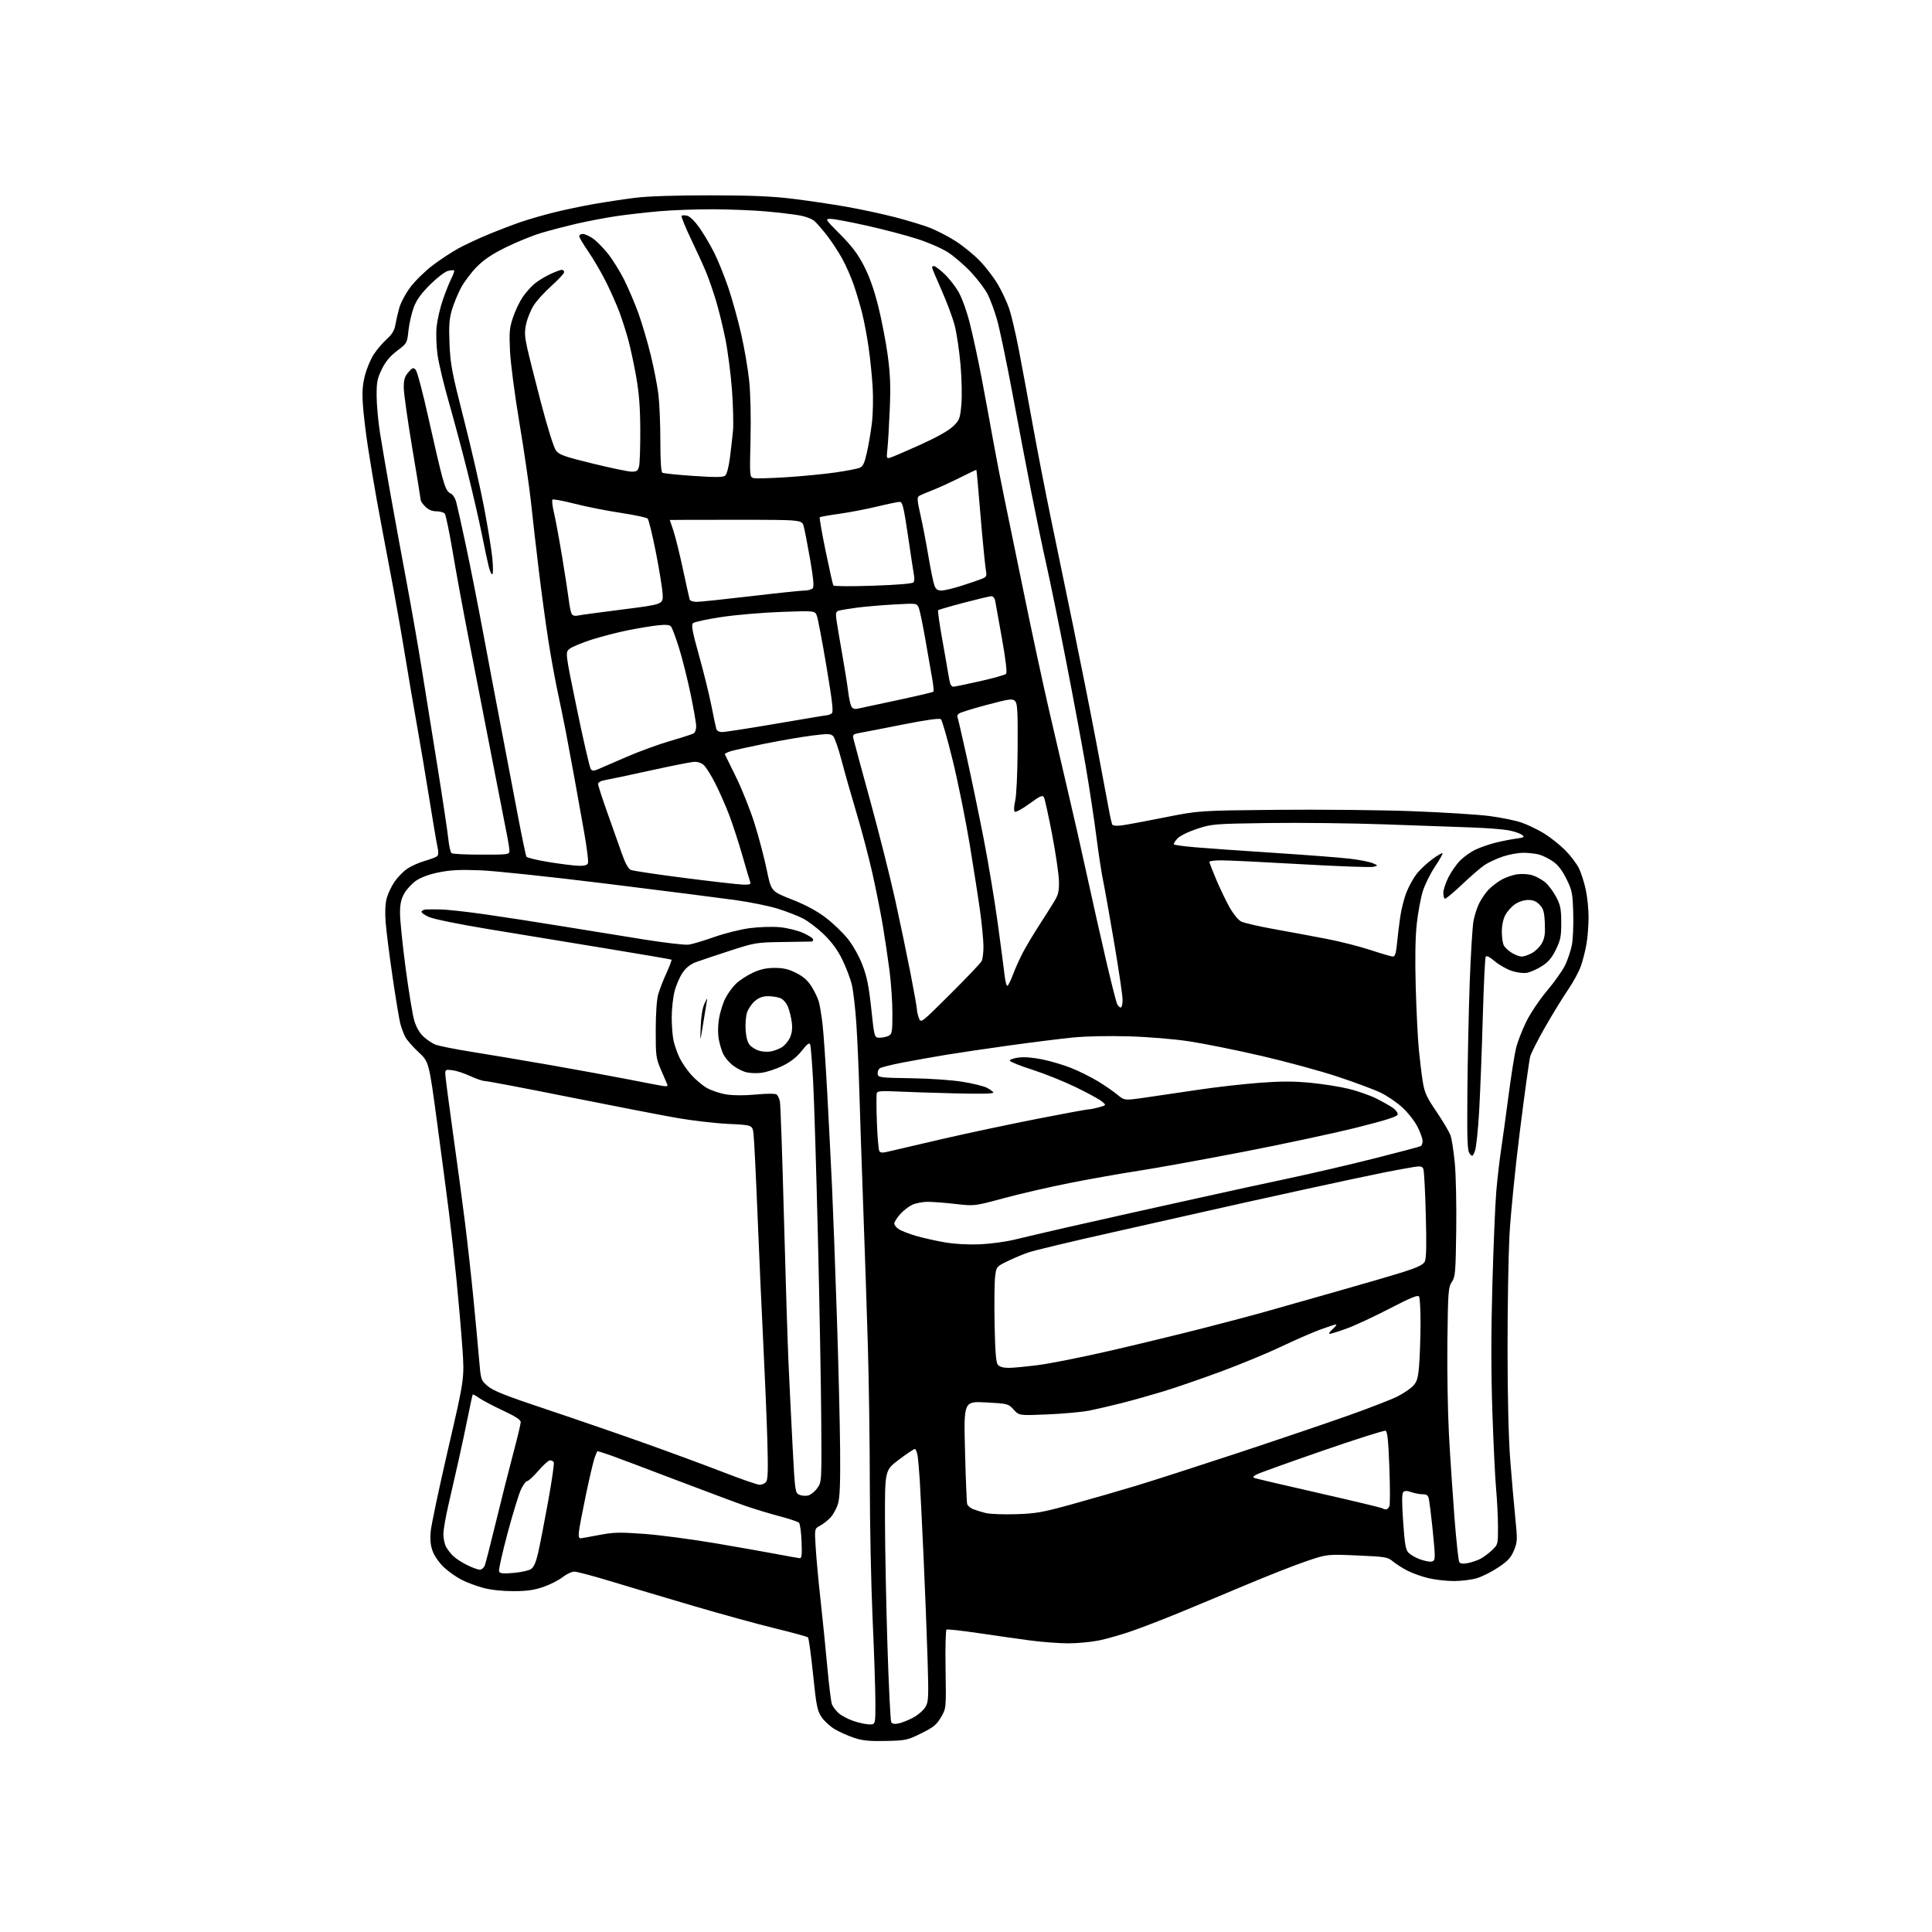 <?xml version="1.0" encoding="UTF-8" standalone="no"?>
<svg 
  version="1.1" 
  xmlns="http://www.w3.org/2000/svg" 
  xmlns:xlink="http://www.w3.org/1999/xlink" 
  xmlns:svg="http://www.w3.org/2000/svg"
  xmlns:rdf="http://www.w3.org/1999/02/22-rdf-syntax-ns#"
  xmlns:cc="http://creativecommons.org/ns#"
  xmlns:dc="http://purl.org/dc/elements/1.1/"
  viewBox="0 0 1024 1024"
  width="1024"
  height="1024"
>
<style>svg {background-color: white; }</style>"
<path stroke="none" fill="black" fill-rule="evenodd" d="M469.55,922.75C460.93,922.94 457.25,922.58 452.80,921.12C449.66,920.09 445.04,918.04 442.53,916.57C440.01,915.09 436.81,912.16 435.41,910.05C433.16,906.65 432.65,904.05 430.94,887.41C429.87,877.06 428.67,868.27 428.25,867.86C427.84,867.45 420.07,865.32 411.00,863.12C401.93,860.92 382.35,855.54 367.50,851.17C352.65,846.80 332.94,840.92 323.71,838.11C314.48,835.30 305.79,833.00 304.40,833.00C303.02,833.00 300.22,834.32 298.19,835.93C296.16,837.54 291.57,839.87 288.00,841.10C283.04,842.81 279.25,843.34 272.00,843.34C266.11,843.34 260.06,842.68 256.07,841.59C252.54,840.64 247.43,838.73 244.73,837.36C242.03,835.99 237.86,833.07 235.46,830.86C233.02,828.61 230.36,824.90 229.42,822.42C228.19,819.21 227.88,816.28 228.27,811.75C228.57,808.31 232.73,788.62 237.51,768.00C246.21,730.50 246.21,730.50 245.04,714.00C244.39,704.92 242.99,688.73 241.92,678.00C240.85,667.27 239.06,651.30 237.94,642.50C236.83,633.70 233.99,612.16 231.63,594.64C227.35,562.78 227.35,562.78 221.82,557.64C218.77,554.81 215.59,551.15 214.74,549.50C213.90,547.85 212.74,544.70 212.16,542.50C211.58,540.30 209.73,529.15 208.06,517.73C206.38,506.30 204.73,493.25 204.39,488.73C203.99,483.47 204.20,478.89 204.98,476.04C205.64,473.59 207.52,469.66 209.14,467.30C210.76,464.94 213.76,461.87 215.79,460.48C217.83,459.08 221.97,457.22 225.00,456.35C228.03,455.47 231.01,454.35 231.64,453.85C232.42,453.22 232.50,451.72 231.89,449.00C231.40,446.83 229.44,435.26 227.53,423.28C225.61,411.30 222.68,393.85 221.01,384.50C219.33,375.15 216.38,357.82 214.45,346.00C212.52,334.18 208.96,314.15 206.53,301.50C204.11,288.85 200.99,272.20 199.61,264.50C198.23,256.80 196.16,244.43 195.02,237.00C193.88,229.57 192.67,219.45 192.34,214.50C191.89,207.76 192.16,203.87 193.41,199.03C194.32,195.48 196.40,190.49 198.03,187.95C199.66,185.41 202.76,181.74 204.93,179.80C207.74,177.27 209.04,175.17 209.51,172.39C209.87,170.25 210.80,166.18 211.58,163.35C212.37,160.47 214.98,155.56 217.51,152.20C219.99,148.90 225.28,143.71 229.26,140.69C233.24,137.66 239.43,133.59 243.00,131.64C246.57,129.69 253.78,126.34 259.00,124.18C264.23,122.02 271.90,119.09 276.05,117.66C280.21,116.24 288.08,113.96 293.55,112.60C299.02,111.23 308.68,109.21 315.00,108.10C321.32,106.99 331.23,105.51 337.00,104.79C343.46,104.00 358.66,103.51 376.50,103.53C398.02,103.55 409.24,104.02 420.00,105.34C427.98,106.31 440.69,108.20 448.26,109.52C455.83,110.84 467.53,113.35 474.26,115.09C480.99,116.83 489.43,119.39 493.00,120.79C496.57,122.19 502.64,125.34 506.48,127.79C510.32,130.25 516.02,134.88 519.15,138.08C522.29,141.28 526.65,146.96 528.86,150.70C531.06,154.44 533.80,160.32 534.95,163.78C536.10,167.23 538.36,176.90 539.98,185.28C541.59,193.65 544.95,211.75 547.43,225.50C549.92,239.25 554.15,261.07 556.84,274.00C559.53,286.93 564.92,313.02 568.83,332.00C572.74,350.98 578.24,378.65 581.05,393.50C583.86,408.35 586.80,424.02 587.57,428.33C588.35,432.64 589.25,436.60 589.58,437.13C589.92,437.68 592.16,437.82 594.84,437.44C597.40,437.08 607.60,435.18 617.50,433.21C635.50,429.62 635.50,429.62 677.00,429.22C699.83,429.00 731.97,429.33 748.43,429.94C764.90,430.56 783.38,431.72 789.50,432.52C795.62,433.32 803.22,434.87 806.38,435.96C809.55,437.05 814.87,439.60 818.20,441.62C821.53,443.65 826.61,447.65 829.48,450.52C832.35,453.39 835.67,457.76 836.87,460.23C838.07,462.71 839.70,467.83 840.51,471.62C841.31,475.40 841.97,481.88 841.98,486.00C841.98,490.12 841.52,496.38 840.94,499.91C840.37,503.44 839.02,508.83 837.95,511.89C836.87,514.95 833.86,520.56 831.25,524.35C828.64,528.14 823.23,536.92 819.24,543.87C815.24,550.82 811.55,558.08 811.03,560.00C810.51,561.92 808.05,579.70 805.57,599.50C803.08,619.30 800.59,644.27 800.03,655.00C799.48,665.73 799.02,692.73 799.03,715.00C799.04,740.15 799.57,762.32 800.43,773.50C801.20,783.40 802.40,797.23 803.11,804.22C804.32,816.23 804.28,817.22 802.43,821.72C800.85,825.57 799.24,827.33 794.18,830.73C790.71,833.05 785.58,835.64 782.76,836.48C779.94,837.32 774.46,837.99 770.57,837.99C766.68,837.98 760.68,837.31 757.23,836.49C753.78,835.68 748.78,833.91 746.12,832.56C743.46,831.21 739.95,828.99 738.32,827.62C735.53,825.27 734.44,825.09 719.43,824.43C703.50,823.74 703.50,823.74 692.70,827.36C686.76,829.35 672.13,835.09 660.20,840.12C648.26,845.15 632.03,851.91 624.13,855.16C616.22,858.40 605.33,862.60 599.93,864.48C594.52,866.36 586.72,868.60 582.59,869.45C578.46,870.30 571.11,871.00 566.25,871.00C561.39,871.00 552.26,870.31 545.96,869.47C539.66,868.63 527.30,866.88 518.50,865.57C509.70,864.26 502.12,863.43 501.67,863.71C501.21,863.99 500.98,873.51 501.17,884.86C501.50,905.50 501.50,905.50 498.74,910.20C496.41,914.15 494.75,915.51 488.29,918.70C480.96,922.32 480.10,922.51 469.55,922.75zM460.75,913.97C464.00,914.00 464.00,914.00 463.98,902.25C463.97,895.79 463.31,875.88 462.50,858.00C461.69,840.12 461.03,807.95 461.02,786.50C461.00,765.05 460.54,732.20 459.99,713.50C459.44,694.80 458.33,661.73 457.54,640.00C456.74,618.27 455.83,591.05 455.50,579.50C455.18,567.95 454.46,551.52 453.91,543.00C453.37,534.48 452.23,524.80 451.39,521.50C450.55,518.20 448.23,512.23 446.24,508.23C443.80,503.31 440.65,499.06 436.53,495.11C433.18,491.89 428.20,488.13 425.47,486.75C422.74,485.36 416.81,483.07 412.30,481.65C407.78,480.23 397.66,478.16 389.80,477.06C381.93,475.96 351.43,472.08 322.00,468.44C292.05,464.73 262.34,461.57 254.50,461.28C243.76,460.87 238.64,461.13 232.50,462.38C227.41,463.43 223.05,465.03 220.51,466.80C218.31,468.33 215.51,471.36 214.27,473.54C212.59,476.51 212.03,479.13 212.02,484.03C212.01,487.62 213.34,500.67 214.98,513.04C216.62,525.40 218.69,537.96 219.58,540.95C220.58,544.33 222.38,547.49 224.34,549.33C226.08,550.96 228.91,552.89 230.62,553.61C232.34,554.33 241.12,556.09 250.12,557.52C259.13,558.94 277.98,562.12 292.00,564.57C306.02,567.03 324.25,570.37 332.50,571.99C340.75,573.62 349.02,575.20 350.87,575.51C353.39,575.93 354.10,575.75 353.68,574.79C353.37,574.08 351.86,570.58 350.32,567.00C347.69,560.87 347.53,559.68 347.55,546.00C347.56,537.22 348.08,529.72 348.86,527.00C349.57,524.52 351.53,519.46 353.23,515.74C354.92,512.02 356.13,508.83 355.90,508.64C355.68,508.46 339.75,505.73 320.50,502.58C301.25,499.42 273.40,494.84 258.62,492.41C243.17,489.86 229.85,487.14 227.29,486.01C224.85,484.93 223.12,483.62 223.45,483.09C223.77,482.56 224.82,482.08 225.77,482.03C226.72,481.98 230.20,481.98 233.50,482.02C236.80,482.07 247.38,483.23 257.00,484.60C266.62,485.97 285.30,488.86 298.50,491.02C311.70,493.18 331.27,496.35 342.00,498.05C352.73,499.75 363.07,500.94 365.00,500.68C366.93,500.42 373.00,498.61 378.50,496.66C384.00,494.70 392.51,492.58 397.40,491.94C402.44,491.28 409.39,491.07 413.40,491.45C417.39,491.83 422.80,493.17 425.75,494.51C428.64,495.82 431.00,497.36 431.00,497.94C431.00,498.53 430.66,499.02 430.25,499.04C429.84,499.07 422.98,499.18 415.00,499.29C400.86,499.49 400.16,499.61 387.00,503.87C379.57,506.28 371.49,508.99 369.03,509.89C365.97,511.02 363.70,512.79 361.81,515.52C360.29,517.71 358.36,522.18 357.52,525.46C356.69,528.74 356.01,535.04 356.02,539.46C356.04,543.88 356.49,549.43 357.04,551.79C357.58,554.15 358.96,558.07 360.11,560.51C361.25,562.94 363.99,566.98 366.19,569.48C368.40,571.98 372.14,575.17 374.51,576.56C376.88,577.95 381.54,579.52 384.86,580.06C388.67,580.67 394.55,580.69 400.71,580.12C406.70,579.56 410.94,579.57 411.64,580.13C412.27,580.64 413.04,582.28 413.36,583.78C413.69,585.28 414.63,612.38 415.47,644.00C416.31,675.62 417.42,710.95 417.93,722.50C418.45,734.05 419.44,754.24 420.13,767.36C421.35,790.49 421.46,791.25 423.62,792.24C424.85,792.80 426.98,792.97 428.36,792.62C429.74,792.28 431.91,790.53 433.18,788.75C435.50,785.50 435.50,785.50 435.28,753.00C435.16,735.12 434.37,691.70 433.53,656.50C432.68,621.30 431.55,584.11 431.01,573.86C430.46,563.61 429.75,554.51 429.42,553.64C428.95,552.44 427.89,553.23 424.95,556.95C422.28,560.32 419.13,562.79 414.78,564.93C411.32,566.64 406.19,568.31 403.38,568.64C400.38,569.00 396.77,568.75 394.61,568.04C392.60,567.37 389.59,565.69 387.94,564.29C386.28,562.90 384.26,560.47 383.44,558.88C382.62,557.30 381.53,553.79 381.02,551.08C380.42,547.96 380.45,543.91 381.08,539.97C381.63,536.56 383.15,531.69 384.45,529.14C385.75,526.59 388.32,523.06 390.16,521.31C392.00,519.56 395.98,516.97 399.00,515.57C402.97,513.73 406.18,513.02 410.55,513.01C415.11,513.00 417.92,513.65 421.92,515.65C425.71,517.54 428.06,519.60 430.13,522.86C431.72,525.38 433.47,529.02 434.01,530.97C434.55,532.91 435.44,538.33 435.98,543.00C436.53,547.67 437.64,564.10 438.47,579.50C439.30,594.90 440.43,617.17 440.99,629.00C441.54,640.83 442.69,671.51 443.54,697.19C444.39,722.87 445.17,754.82 445.28,768.19C445.44,786.04 445.14,793.70 444.16,797.00C443.43,799.48 441.63,802.78 440.16,804.34C438.70,805.90 436.20,807.86 434.60,808.69C431.71,810.20 431.71,810.20 432.34,820.35C432.68,825.93 433.86,838.60 434.96,848.50C436.05,858.40 437.65,874.29 438.52,883.80C439.38,893.32 440.47,902.09 440.94,903.30C441.41,904.51 442.95,906.58 444.36,907.89C445.77,909.21 449.31,911.11 452.22,912.11C455.12,913.11 458.96,913.95 460.75,913.97zM476.35,913.45C478.08,913.09 481.56,911.68 484.07,910.33C486.58,908.98 489.46,906.48 490.47,904.78C492.16,901.92 492.25,899.91 491.62,879.09C491.25,866.67 490.29,842.33 489.50,825.00C488.70,807.67 487.80,789.45 487.49,784.50C487.17,779.55 486.67,773.81 486.37,771.75C486.07,769.69 485.40,768.00 484.88,768.00C484.36,768.00 480.58,770.53 476.47,773.62C469.00,779.24 469.00,779.24 469.06,805.87C469.09,820.52 469.68,850.28 470.36,872.02C471.04,893.75 471.95,912.12 472.39,912.83C472.93,913.69 474.23,913.90 476.35,913.45zM272.12,833.69C276.01,833.37 280.18,832.45 281.39,831.66C282.96,830.63 284.05,828.15 285.26,822.86C286.18,818.81 288.55,806.61 290.53,795.75C292.50,784.89 293.84,775.55 293.50,775.00C293.16,774.45 292.26,774.00 291.50,774.00C290.74,774.00 287.98,776.48 285.37,779.50C282.76,782.52 280.08,785.00 279.42,785.00C278.76,785.00 277.28,787.01 276.12,789.47C274.97,791.92 271.76,802.38 269.00,812.71C266.23,823.04 264.21,832.12 264.51,832.89C264.93,833.98 266.57,834.16 272.12,833.69zM254.27,831.97C255.25,831.99 256.44,830.99 256.93,829.75C257.41,828.51 260.10,818.05 262.90,806.50C265.69,794.95 269.78,778.75 271.99,770.50C274.19,762.25 275.99,754.72 275.99,753.76C276.00,752.53 273.18,750.70 266.50,747.58C261.28,745.13 255.63,742.16 253.94,740.96C252.26,739.76 250.74,738.94 250.57,739.14C250.40,739.34 249.27,744.45 248.07,750.50C246.87,756.55 244.56,767.35 242.95,774.50C241.33,781.65 238.89,792.40 237.51,798.38C236.13,804.36 235.00,811.02 235.00,813.18C235.00,815.34 235.63,818.31 236.40,819.80C237.18,821.28 238.94,823.56 240.33,824.86C241.72,826.15 245.02,828.27 247.68,829.57C250.33,830.87 253.30,831.95 254.27,831.97zM777.83,828.50C779.81,828.13 782.80,827.14 784.47,826.30C786.13,825.46 788.96,823.39 790.75,821.69C793.98,818.63 794.00,818.55 793.96,809.05C793.94,803.80 793.50,795.00 792.99,789.50C792.47,784.00 791.57,765.55 790.99,748.50C790.27,726.90 790.27,706.28 791.00,680.50C791.57,660.15 792.50,638.10 793.06,631.50C793.62,624.90 794.76,615.00 795.59,609.50C796.42,604.00 798.21,590.95 799.58,580.50C800.95,570.05 802.73,558.80 803.54,555.50C804.35,552.20 806.78,545.90 808.95,541.50C811.15,537.04 816.06,529.74 820.05,525.00C823.99,520.33 828.27,514.25 829.58,511.50C830.89,508.75 832.46,504.07 833.08,501.10C833.70,498.14 834.04,490.48 833.85,484.08C833.53,473.36 833.25,471.95 830.26,465.87C828.05,461.39 825.78,458.43 823.17,456.62C821.06,455.15 817.79,453.51 815.92,452.98C814.05,452.44 810.22,452.00 807.41,452.00C804.61,452.00 799.66,452.91 796.41,454.03C793.16,455.15 788.86,457.15 786.86,458.47C784.86,459.80 779.46,464.47 774.86,468.84C770.26,473.22 766.16,476.60 765.75,476.34C765.34,476.09 765.00,474.65 765.00,473.14C765.00,471.63 766.21,467.97 767.68,465.02C769.15,462.06 771.98,458.02 773.97,456.03C775.96,454.04 779.63,451.45 782.14,450.28C784.64,449.10 789.35,447.47 792.60,446.66C795.84,445.85 800.74,444.88 803.48,444.50C807.99,443.87 808.28,443.68 806.60,442.45C805.57,441.70 802.43,440.64 799.62,440.09C796.80,439.55 788.20,438.87 780.50,438.59C772.80,438.30 751.88,437.56 734.00,436.93C716.12,436.30 688.23,435.98 672.00,436.22C643.34,436.64 642.27,436.73 634.44,439.31C629.69,440.88 625.41,443.00 624.02,444.48C622.72,445.86 621.92,447.25 622.23,447.57C622.55,447.88 627.46,448.55 633.15,449.05C638.84,449.55 657.67,450.89 675.00,452.01C692.33,453.14 710.55,454.54 715.50,455.13C720.45,455.72 725.85,456.78 727.50,457.47C730.50,458.75 730.50,458.75 727.97,459.43C726.58,459.80 709.36,459.18 689.70,458.05C670.05,456.92 651.05,456.00 647.48,456.00C643.92,456.00 641.00,456.35 641.00,456.78C641.00,457.21 642.60,461.37 644.56,466.03C646.52,470.69 649.70,477.31 651.61,480.75C653.60,484.31 656.27,487.60 657.82,488.41C659.32,489.18 667.29,491.02 675.52,492.49C683.76,493.97 696.29,496.29 703.36,497.67C710.44,499.04 720.87,501.70 726.54,503.58C732.22,505.46 737.52,507.00 738.31,507.00C739.38,507.00 739.94,505.18 740.42,500.25C740.78,496.54 741.55,490.12 742.14,486.00C742.72,481.88 744.26,475.90 745.55,472.71C746.83,469.53 749.28,465.17 750.98,463.02C752.69,460.87 756.33,457.46 759.09,455.44C761.84,453.41 764.30,451.97 764.56,452.23C764.82,452.48 763.01,455.70 760.54,459.38C758.08,463.06 755.17,468.96 754.08,472.49C752.99,476.02 751.56,483.76 750.91,489.70C750.14,496.79 749.95,508.23 750.36,523.00C750.71,535.38 751.44,550.23 751.99,556.00C752.54,561.77 753.49,569.58 754.10,573.34C755.05,579.18 756.12,581.52 761.44,589.34C764.87,594.38 768.19,600.02 768.83,601.88C769.47,603.74 770.48,610.27 771.07,616.39C771.67,622.52 772.01,638.55 771.83,652.01C771.53,674.54 771.34,676.74 769.50,679.45C767.64,682.20 767.48,684.38 767.15,710.45C766.96,725.88 767.33,748.17 767.96,760.00C768.59,771.83 769.91,791.65 770.87,804.05C771.84,816.46 773.00,827.18 773.43,827.89C773.98,828.78 775.35,828.97 777.83,828.50zM758.50,827.70C760.09,827.54 760.49,826.79 760.44,824.00C760.41,822.08 759.83,815.33 759.15,809.00C758.47,802.67 757.67,796.26 757.38,794.75C756.95,792.54 756.30,792.00 754.07,792.00C752.55,792.00 749.85,791.49 748.07,790.88C745.76,790.07 744.54,790.06 743.77,790.83C743.00,791.60 742.98,796.14 743.70,806.54C744.54,818.68 745.04,821.48 746.61,823.05C747.65,824.09 750.30,825.60 752.50,826.42C754.70,827.23 757.40,827.81 758.50,827.70zM423.85,825.88C424.91,825.97 425.13,824.11 424.85,817.05C424.66,812.13 424.04,807.64 423.48,807.08C422.92,806.52 418.20,804.94 412.98,803.58C407.77,802.21 399.68,799.75 395.00,798.12C390.32,796.49 373.90,790.35 358.50,784.49C343.10,778.62 327.41,772.71 323.63,771.36C319.85,770.01 316.67,769.04 316.55,769.20C316.44,769.37 315.83,770.85 315.21,772.50C314.58,774.15 312.51,782.92 310.60,792.00C308.70,801.08 306.99,810.08 306.82,812.00C306.58,814.65 306.87,815.45 308.00,815.31C308.82,815.20 313.32,814.39 318.00,813.50C325.28,812.12 328.65,812.05 341.50,813.00C349.75,813.60 366.85,815.87 379.50,818.02C392.15,820.18 407.00,822.80 412.50,823.85C418.00,824.90 423.11,825.81 423.85,825.88zM538.50,802.55C549.16,802.21 552.51,801.62 568.50,797.19C578.40,794.45 593.48,790.10 602.00,787.53C610.52,784.95 634.60,777.20 655.50,770.30C676.40,763.39 702.81,754.45 714.20,750.41C725.58,746.38 737.51,741.76 740.70,740.14C743.89,738.52 747.62,736.00 748.99,734.53C751.05,732.32 751.60,730.47 752.16,723.68C752.53,719.18 752.87,709.42 752.91,702.00C752.94,694.58 752.60,687.91 752.14,687.20C751.52,686.21 747.78,687.73 736.55,693.56C728.43,697.77 718.23,702.52 713.87,704.11C709.51,705.70 705.39,706.99 704.72,706.97C704.05,706.95 704.76,705.83 706.31,704.47C707.85,703.11 708.65,702.00 708.08,702.00C707.52,702.00 703.56,703.30 699.28,704.89C695.00,706.49 685.88,710.48 679.00,713.77C672.12,717.05 657.95,722.92 647.50,726.80C637.05,730.68 623.10,735.49 616.50,737.49C609.90,739.49 600.03,742.27 594.56,743.65C589.09,745.04 581.44,746.82 577.56,747.60C573.68,748.39 563.67,749.31 555.33,749.66C540.16,750.30 540.16,750.30 537.26,747.12C534.40,743.99 534.20,743.94 522.58,743.31C510.80,742.68 510.80,742.68 511.48,769.09C511.85,783.62 512.36,796.24 512.61,797.14C512.86,798.05 514.29,799.28 515.78,799.88C517.28,800.48 520.30,801.42 522.50,801.95C524.70,802.49 531.90,802.76 538.50,802.55zM734.56,800.00C735.23,800.00 736.08,799.24 736.43,798.31C736.79,797.38 736.77,788.12 736.39,777.72C735.87,763.65 735.36,758.69 734.39,758.32C733.68,758.05 718.60,762.83 700.89,768.96C683.17,775.09 667.52,780.72 666.09,781.47C664.13,782.51 663.86,782.98 665.00,783.40C665.83,783.71 681.30,787.33 699.38,791.45C717.47,795.56 732.51,799.17 732.80,799.47C733.09,799.76 733.89,800.00 734.56,800.00zM402.63,786.97C403.80,786.99 405.33,786.31 406.03,785.47C407.01,784.29 407.16,779.22 406.70,763.22C406.37,751.82 405.41,729.00 404.58,712.50C403.74,696.00 402.36,665.17 401.51,644.00C400.66,622.83 399.70,603.43 399.37,600.90C398.78,596.29 398.78,596.29 386.14,595.70C379.19,595.37 366.88,593.95 358.79,592.53C350.71,591.12 325.06,586.15 301.79,581.49C278.53,576.83 258.46,573.01 257.19,573.00C255.92,573.00 252.40,571.83 249.37,570.40C246.34,568.96 242.10,567.55 239.93,567.26C236.31,566.78 236.00,566.92 236.00,569.12C236.01,570.43 237.81,584.33 240.01,600.00C242.22,615.67 245.12,637.27 246.46,648.00C247.80,658.73 249.80,676.73 250.90,688.00C252.01,699.27 253.34,713.67 253.88,720.00C254.85,731.50 254.85,731.50 258.48,734.65C261.35,737.14 267.90,739.74 289.80,747.05C305.04,752.13 328.52,760.23 342.00,765.03C355.48,769.84 374.15,776.73 383.50,780.35C392.85,783.98 401.46,786.95 402.63,786.97zM534.57,725.00C536.95,725.00 544.16,724.31 550.60,723.47C557.04,722.62 574.05,719.23 588.40,715.92C602.76,712.61 624.85,707.26 637.50,704.02C650.15,700.79 665.23,696.79 671.00,695.13C676.77,693.47 693.47,688.73 708.10,684.60C722.73,680.47 739.04,675.70 744.34,674.00C751.24,671.79 754.31,670.30 755.14,668.74C755.98,667.17 756.14,660.26 755.71,644.03C755.39,631.63 754.81,620.68 754.43,619.68C753.86,618.18 753.02,617.98 749.62,618.49C747.35,618.84 740.77,620.03 735.00,621.15C729.23,622.27 709.20,626.53 690.50,630.62C671.80,634.71 649.75,639.60 641.50,641.49C633.25,643.37 609.40,648.74 588.50,653.42C567.60,658.10 548.02,662.79 545.00,663.84C541.98,664.89 536.93,667.01 533.80,668.56C528.13,671.35 528.09,671.40 527.43,676.69C527.07,679.62 526.94,690.96 527.16,701.89C527.45,716.61 527.90,722.17 528.90,723.38C529.76,724.42 531.80,725.00 534.57,725.00zM519.50,659.50C525.00,659.26 533.33,658.12 538.00,656.97C542.67,655.82 555.27,652.87 566.00,650.42C576.73,647.97 591.80,644.58 599.50,642.89C607.20,641.20 624.30,637.41 637.50,634.46C650.70,631.52 671.17,627.07 683.00,624.57C694.83,622.07 715.23,617.32 728.35,614.01C741.46,610.71 752.60,607.75 753.10,607.44C753.59,607.13 754.00,605.90 754.00,604.71C754.00,603.51 752.78,600.12 751.29,597.17C749.80,594.23 746.18,589.62 743.24,586.94C740.30,584.25 735.10,580.72 731.68,579.09C728.26,577.45 718.05,573.66 708.98,570.65C699.92,567.64 681.70,562.68 668.50,559.63C655.30,556.58 638.20,553.13 630.50,551.96C622.36,550.72 608.92,549.60 598.40,549.29C587.44,548.96 575.60,549.21 568.40,549.93C561.85,550.59 546.83,552.47 535.00,554.11C523.17,555.75 508.10,557.98 501.50,559.07C494.90,560.16 484.55,562.00 478.50,563.16C472.45,564.31 466.92,565.72 466.20,566.29C465.49,566.86 465.04,568.20 465.20,569.27C465.48,571.10 466.54,571.24 483.00,571.49C493.16,571.65 504.62,572.45 510.33,573.40C515.73,574.29 521.44,575.69 523.01,576.51C524.59,577.32 526.16,578.45 526.51,579.01C526.94,579.71 520.28,579.87 505.82,579.50C494.09,579.21 480.16,578.75 474.86,578.49C467.70,578.13 465.09,578.33 464.73,579.25C464.47,579.94 464.48,586.87 464.76,594.66C465.04,602.45 465.63,609.40 466.06,610.10C466.69,611.12 467.81,611.13 471.67,610.16C474.33,609.50 487.12,606.52 500.10,603.54C513.08,600.56 535.31,595.84 549.49,593.06C563.67,590.28 576.00,588.00 576.89,587.99C577.78,587.99 580.29,587.49 582.47,586.89C586.45,585.78 586.45,585.78 583.97,583.74C582.61,582.62 576.35,579.21 570.05,576.16C563.76,573.12 553.43,568.98 547.10,566.95C540.77,564.93 535.44,562.81 535.25,562.24C535.06,561.67 537.06,560.90 539.70,560.54C542.75,560.12 547.42,560.48 552.50,561.52C556.90,562.42 563.80,564.47 567.82,566.08C571.85,567.69 578.15,570.82 581.82,573.04C585.50,575.27 590.18,578.49 592.24,580.21C595.98,583.33 595.98,583.33 607.24,581.70C613.43,580.81 626.09,578.94 635.36,577.56C644.63,576.18 659.08,574.54 667.47,573.91C678.89,573.05 685.71,573.05 694.61,573.90C701.15,574.53 710.33,575.99 715.00,577.14C719.67,578.30 726.20,580.59 729.50,582.25C732.80,583.90 736.76,586.14 738.30,587.23C739.84,588.32 740.97,589.90 740.80,590.73C740.59,591.83 734.44,593.78 719.00,597.65C707.17,600.61 680.17,606.39 659.00,610.49C637.83,614.58 612.85,619.11 603.50,620.54C594.15,621.97 577.73,624.89 567.00,627.01C556.27,629.14 540.52,632.76 532.00,635.07C516.50,639.27 516.50,639.27 506.50,638.13C501.00,637.50 494.32,636.99 491.65,636.99C488.98,637.00 485.27,637.72 483.41,638.61C481.54,639.50 478.66,641.76 477.01,643.65C475.35,645.53 474.00,647.72 474.00,648.51C474.00,649.30 475.07,650.66 476.38,651.51C477.69,652.37 481.85,653.97 485.63,655.08C489.41,656.18 496.32,657.72 501.00,658.51C506.23,659.39 513.35,659.77 519.50,659.50zM781.71,610.18C780.53,613.07 780.36,613.14 778.98,611.46C777.73,609.95 777.54,604.84 777.74,579.08C777.88,562.26 778.43,536.12 778.97,520.99C779.52,505.87 780.43,491.03 781.00,488.02C781.57,485.01 782.97,480.74 784.11,478.52C785.25,476.31 787.38,473.22 788.84,471.66C790.30,470.10 793.34,467.74 795.58,466.41C797.83,465.09 801.71,463.73 804.21,463.39C806.83,463.03 810.29,463.27 812.40,463.97C814.41,464.63 817.41,466.32 819.07,467.72C820.74,469.12 823.31,472.56 824.79,475.38C827.08,479.76 827.47,481.73 827.49,489.00C827.50,496.35 827.11,498.29 824.63,503.35C822.49,507.71 820.60,509.93 817.20,512.09C814.70,513.68 811.18,515.25 809.38,515.59C807.43,515.95 804.14,515.54 801.20,514.57C798.49,513.67 794.45,511.36 792.21,509.45C789.61,507.22 787.89,506.36 787.46,507.06C787.09,507.67 786.39,522.19 785.90,539.33C785.42,556.47 784.56,578.74 783.99,588.81C783.42,598.88 782.40,608.50 781.71,610.18zM408.50,557.30C410.15,557.01 412.73,556.05 414.23,555.18C415.74,554.30 417.70,552.04 418.60,550.14C419.74,547.74 420.07,545.25 419.68,541.96C419.37,539.35 418.44,535.60 417.61,533.61C416.70,531.43 415.05,529.59 413.48,528.99C412.05,528.45 409.13,528.00 407.01,528.00C404.34,528.00 402.23,528.78 400.14,530.53C398.49,531.93 396.60,534.67 395.95,536.64C395.31,538.60 394.97,542.85 395.20,546.07C395.48,549.90 396.26,552.63 397.48,553.98C398.50,555.11 400.72,556.44 402.42,556.94C404.11,557.43 406.85,557.60 408.50,557.30zM372.45,544.00C371.08,552.50 371.08,552.50 371.39,544.00C371.58,538.74 372.33,534.17 373.36,532.00C375.02,528.50 375.02,528.50 374.42,532.00C374.09,533.92 373.20,539.33 372.45,544.00zM466.28,550.00C467.85,550.00 470.00,549.53 471.07,548.96C472.79,548.04 473.00,546.78 473.00,537.17C473.00,531.26 472.31,521.04 471.46,514.46C470.61,507.88 469.01,497.10 467.90,490.50C466.79,483.90 464.34,471.59 462.46,463.15C460.57,454.70 456.79,440.30 454.04,431.15C451.30,421.99 447.71,409.35 446.06,403.07C444.41,396.78 442.39,390.96 441.57,390.14C440.27,388.84 438.77,388.81 430.29,389.88C424.90,390.57 413.98,392.44 406.00,394.04C398.02,395.64 389.78,397.45 387.69,398.04C385.59,398.64 384.02,399.44 384.20,399.81C384.38,400.19 387.07,405.68 390.18,412.00C393.29,418.32 397.68,429.35 399.93,436.50C402.18,443.65 405.08,454.66 406.38,460.97C408.73,472.43 408.73,472.43 419.61,476.70C426.89,479.56 432.81,482.72 437.47,486.24C441.30,489.13 446.60,494.18 449.23,497.46C452.10,501.04 455.24,506.60 457.08,511.37C459.49,517.61 460.50,522.62 461.79,534.66C463.42,550.00 463.42,550.00 466.28,550.00zM503.61,526.94C512.15,518.45 519.63,510.60 520.23,509.50C520.84,508.40 521.30,504.76 521.25,501.40C521.20,498.05 520.42,489.95 519.53,483.40C518.64,476.86 516.15,460.84 514.01,447.80C511.86,434.77 507.80,414.66 504.98,403.11C502.16,391.57 499.32,381.70 498.68,381.18C497.92,380.58 490.73,381.59 478.50,384.02C468.05,386.10 457.77,388.10 455.65,388.46C452.34,389.04 451.86,389.44 452.27,391.31C452.53,392.52 456.57,407.45 461.25,424.50C465.93,441.55 471.86,465.10 474.44,476.83C477.03,488.57 480.68,506.10 482.57,515.78C484.46,525.47 486.00,534.18 486.00,535.13C486.00,536.09 486.47,538.11 487.05,539.63C488.10,542.38 488.10,542.38 503.61,526.94zM594.04,534.00C594.57,534.00 595.00,532.19 595.00,529.97C595.00,527.76 592.99,514.15 590.54,499.72C588.09,485.30 585.43,470.35 584.62,466.50C583.81,462.65 582.20,452.07 581.05,443.00C579.89,433.93 577.36,417.27 575.43,406.00C573.49,394.73 568.79,369.52 564.98,350.00C561.17,330.48 556.50,307.64 554.60,299.25C552.70,290.87 549.10,273.55 546.59,260.75C544.08,247.96 539.51,224.02 536.43,207.54C533.34,191.07 529.73,173.83 528.40,169.24C527.06,164.64 524.86,158.68 523.49,155.98C522.13,153.29 518.19,148.06 514.75,144.37C511.31,140.68 505.84,135.94 502.59,133.83C499.28,131.68 492.05,128.51 486.09,126.60C480.27,124.73 468.26,121.58 459.40,119.60C450.55,117.62 441.91,116.00 440.22,116.00C437.20,116.00 437.29,116.15 445.35,124.25C451.46,130.38 454.67,134.64 457.88,140.85C460.78,146.44 463.29,153.53 465.50,162.35C467.31,169.58 469.58,181.32 470.53,188.44C471.87,198.48 472.11,204.85 471.59,216.94C471.23,225.50 470.68,234.91 470.36,237.85C469.80,243.11 469.83,243.19 472.15,242.46C473.44,242.05 480.53,238.99 487.90,235.67C496.28,231.89 502.71,228.29 505.05,226.06C508.55,222.72 508.83,222.01 509.52,214.65C509.94,210.19 509.76,201.03 509.11,193.48C508.48,186.15 507.10,176.80 506.05,172.69C505.00,168.58 501.86,160.11 499.07,153.86C496.28,147.61 494.00,142.16 494.00,141.75C494.00,141.34 494.46,141.00 495.02,141.00C495.58,141.00 497.95,142.76 500.27,144.91C502.60,147.06 505.95,151.23 507.72,154.17C509.68,157.41 512.12,164.04 513.93,171.01C515.57,177.33 518.48,190.82 520.41,201.00C522.33,211.18 525.07,226.06 526.50,234.08C527.93,242.10 530.65,256.05 532.54,265.08C534.43,274.11 539.09,296.80 542.91,315.50C546.72,334.20 552.58,361.43 555.92,376.00C559.27,390.57 564.03,411.05 566.50,421.50C568.98,431.95 573.26,450.85 576.01,463.50C578.76,476.15 583.31,496.40 586.12,508.50C588.93,520.60 591.64,531.29 592.15,532.25C592.66,533.21 593.50,534.00 594.04,534.00zM534.01,522.49C534.48,522.20 535.79,519.49 536.92,516.48C538.05,513.46 540.31,508.41 541.95,505.25C543.58,502.09 547.39,495.68 550.41,491.00C553.43,486.32 557.13,480.48 558.64,478.00C560.95,474.22 561.37,472.46 561.26,467.00C561.19,463.43 559.56,452.31 557.65,442.31C555.73,432.30 553.77,423.42 553.30,422.57C552.57,421.27 551.29,421.85 545.55,426.04C541.64,428.88 538.28,430.68 537.79,430.19C537.30,429.70 537.42,427.19 538.08,424.41C538.75,421.54 539.29,409.85 539.37,396.29C539.48,376.73 539.26,372.84 537.98,371.55C536.62,370.19 535.05,370.41 522.98,373.61C515.57,375.58 508.94,377.65 508.26,378.21C507.58,378.77 507.20,379.52 507.42,379.87C507.64,380.22 509.85,389.73 512.34,401.01C514.83,412.28 518.89,431.85 521.36,444.50C523.82,457.15 527.20,477.40 528.85,489.50C530.50,501.60 532.14,514.09 532.50,517.26C532.86,520.43 533.54,522.79 534.01,522.49zM806.52,507.00C807.62,507.00 810.06,506.18 811.94,505.17C813.81,504.17 816.19,501.81 817.23,499.92C818.70,497.25 819.04,494.92 818.79,489.31C818.52,483.36 818.05,481.69 816.06,479.56C814.32,477.71 812.63,477.00 809.97,477.00C807.80,477.00 804.94,477.92 803.00,479.25C801.19,480.49 798.87,483.07 797.85,484.98C796.72,487.12 796.00,490.53 796.00,493.80C796.00,496.73 796.48,500.03 797.06,501.12C797.65,502.21 799.56,503.98 801.31,505.05C803.07,506.12 805.41,506.99 806.52,507.00zM393.86,468.87C397.34,468.97 398.10,468.70 397.64,467.51C397.33,466.69 395.43,460.30 393.43,453.31C391.42,446.32 388.30,436.72 386.49,431.98C384.68,427.24 381.41,419.79 379.21,415.43C377.02,411.07 374.25,406.62 373.05,405.54C371.68,404.30 369.71,403.67 367.69,403.81C365.94,403.93 355.50,406.01 344.50,408.43C333.50,410.85 322.81,413.11 320.75,413.46C318.45,413.85 317.00,414.65 317.00,415.53C317.00,416.32 319.21,423.16 321.91,430.73C324.61,438.31 328.06,448.03 329.57,452.35C331.45,457.70 332.99,460.48 334.41,461.09C335.56,461.58 348.43,463.50 363.00,465.36C377.57,467.22 391.46,468.80 393.86,468.87zM306.78,458.89C309.78,458.97 311.24,458.54 311.65,457.47C311.98,456.62 311.02,449.08 309.54,440.72C308.05,432.35 305.74,419.43 304.39,412.00C303.04,404.57 301.08,394.00 300.03,388.50C298.97,383.00 296.95,373.10 295.54,366.50C294.12,359.90 291.88,347.52 290.56,339.00C289.23,330.48 287.00,314.05 285.60,302.50C284.20,290.95 282.34,274.75 281.47,266.50C280.59,258.25 277.85,239.35 275.36,224.50C272.82,209.35 270.61,192.45 270.31,186.00C269.84,175.93 270.05,173.70 271.96,168.08C273.15,164.55 275.44,159.77 277.04,157.45C278.63,155.13 281.41,151.98 283.22,150.46C285.02,148.94 288.75,146.64 291.50,145.35C294.25,144.07 297.06,143.02 297.75,143.01C298.44,143.00 299.00,143.56 299.00,144.25C299.00,144.94 296.01,148.17 292.36,151.44C288.70,154.71 284.45,159.38 282.90,161.82C281.35,164.26 279.56,168.60 278.92,171.48C277.96,175.77 278.04,178.01 279.36,184.10C280.25,188.17 283.60,201.53 286.82,213.78C290.18,226.60 293.50,237.20 294.65,238.73C296.39,241.06 298.89,241.96 314.07,245.68C323.66,248.03 332.95,249.97 334.73,249.98C337.42,250.00 338.09,249.54 338.70,247.25C339.10,245.74 339.40,237.07 339.36,228.00C339.31,215.83 338.73,208.35 337.16,199.50C335.99,192.90 334.10,184.12 332.97,180.00C331.84,175.88 329.75,169.35 328.33,165.50C326.90,161.65 323.72,154.45 321.25,149.50C318.78,144.55 314.57,137.32 311.88,133.43C309.20,129.54 307.00,125.83 307.00,125.18C307.00,124.53 307.83,124.00 308.85,124.00C309.87,124.00 312.22,125.02 314.08,126.27C315.93,127.52 319.52,131.12 322.06,134.26C324.59,137.41 328.52,143.70 330.80,148.24C333.07,152.78 336.49,160.81 338.39,166.08C340.29,171.35 343.21,181.25 344.88,188.08C346.55,194.91 348.38,204.31 348.96,208.97C349.53,213.63 350.00,224.75 350.00,233.66C350.00,244.22 350.38,250.12 351.08,250.55C351.68,250.92 359.09,251.69 367.55,252.25C379.26,253.04 383.29,253.01 384.38,252.10C385.20,251.42 386.25,247.46 386.86,242.71C387.44,238.19 388.17,231.72 388.50,228.32C388.82,224.92 388.58,215.24 387.97,206.82C387.35,198.39 385.77,186.17 384.46,179.65C383.14,173.13 380.88,163.91 379.43,159.15C377.98,154.39 375.70,147.80 374.35,144.50C373.00,141.20 369.37,133.22 366.27,126.76C363.18,120.31 360.93,114.74 361.28,114.39C361.62,114.04 362.98,114.03 364.29,114.36C365.69,114.71 368.39,117.39 370.78,120.80C373.03,124.01 376.53,129.95 378.56,133.99C380.59,138.04 383.95,146.33 386.01,152.42C388.08,158.52 391.15,169.57 392.84,177.00C394.53,184.43 396.44,195.62 397.09,201.88C397.79,208.64 398.07,221.29 397.79,233.06C397.32,252.46 397.36,252.86 399.40,253.39C400.54,253.69 408.46,253.48 416.99,252.93C425.52,252.37 437.14,251.24 442.82,250.41C448.50,249.58 454.19,248.50 455.48,248.01C457.37,247.29 458.13,245.75 459.48,239.81C460.39,235.79 461.60,228.68 462.15,224.00C462.71,219.32 462.87,210.78 462.52,205.00C462.16,199.22 461.19,189.78 460.36,184.00C459.53,178.22 458.00,170.12 456.96,166.00C455.92,161.88 453.93,155.17 452.54,151.10C451.15,147.02 448.40,140.76 446.43,137.17C444.45,133.58 440.90,128.13 438.53,125.07C436.16,122.01 433.16,118.52 431.86,117.33C430.44,116.02 427.12,114.75 423.50,114.12C420.20,113.55 412.32,112.62 406.00,112.05C399.68,111.48 387.30,110.98 378.50,110.92C369.70,110.87 356.65,111.33 349.50,111.96C342.35,112.58 332.03,113.76 326.56,114.58C321.09,115.39 311.87,117.15 306.06,118.47C300.25,119.80 291.68,122.03 287.00,123.43C282.32,124.83 273.87,128.25 268.22,131.04C260.77,134.71 256.47,137.60 252.64,141.49C249.73,144.44 245.96,149.48 244.26,152.68C242.57,155.88 240.41,161.18 239.46,164.44C238.10,169.17 237.85,172.87 238.26,182.44C238.72,193.18 239.55,197.56 245.91,222.43C249.84,237.78 254.63,258.71 256.57,268.93C258.51,279.14 260.46,291.10 260.91,295.50C261.36,299.90 261.40,303.87 261.00,304.31C260.60,304.76 259.72,302.96 259.05,300.31C258.38,297.67 256.72,289.88 255.35,283.00C253.98,276.12 250.62,261.50 247.87,250.50C245.12,239.50 240.67,222.85 237.99,213.50C235.30,204.15 232.57,192.75 231.92,188.16C231.25,183.40 231.04,176.96 231.42,173.18C231.80,169.52 233.26,163.15 234.68,159.02C236.10,154.88 238.13,149.77 239.20,147.65C240.27,145.54 240.94,143.60 240.69,143.35C240.44,143.11 238.95,143.22 237.37,143.61C235.79,144.01 231.53,147.29 227.91,150.91C223.12,155.69 220.75,159.01 219.26,163.00C218.14,166.03 216.89,171.53 216.49,175.22C215.78,181.88 215.73,181.96 210.48,185.93C206.71,188.78 204.38,191.58 202.38,195.66C199.95,200.62 199.58,202.55 199.62,209.95C199.64,214.65 200.45,223.45 201.41,229.50C202.37,235.55 204.92,250.40 207.07,262.50C209.23,274.60 213.02,295.30 215.50,308.50C217.98,321.70 221.56,342.18 223.46,354.00C225.37,365.82 229.17,389.54 231.93,406.71C234.68,423.87 237.24,440.97 237.62,444.71C237.99,448.44 238.79,451.83 239.40,452.23C240.00,452.64 247.14,452.98 255.25,452.98C269.21,453.00 270.00,452.90 270.00,451.05C270.00,449.98 269.57,446.94 269.04,444.30C268.51,441.66 264.88,423.07 260.97,403.00C257.07,382.93 251.46,354.12 248.50,339.00C245.54,323.88 241.69,302.95 239.94,292.50C238.18,282.05 236.30,272.94 235.75,272.25C235.20,271.56 233.21,271.00 231.33,271.00C229.03,271.00 227.10,270.20 225.45,268.55C224.10,267.20 223.00,265.66 223.00,265.13C223.00,264.60 220.97,252.14 218.50,237.44C216.03,222.75 214.00,208.34 214.00,205.42C214.00,201.23 214.51,199.52 216.44,197.31C218.59,194.82 219.04,194.67 220.32,196.00C221.11,196.82 224.10,208.07 226.96,221.00C229.82,233.93 233.14,248.10 234.33,252.50C235.97,258.54 237.03,260.73 238.68,261.46C240.05,262.06 241.24,263.91 241.90,266.46C242.48,268.68 244.73,278.82 246.91,289.00C249.09,299.18 253.13,319.65 255.91,334.50C258.68,349.35 263.15,372.98 265.85,387.00C268.54,401.02 272.47,421.62 274.57,432.76C276.68,443.91 278.69,453.50 279.04,454.07C279.40,454.64 284.82,455.94 291.09,456.95C297.37,457.96 304.43,458.84 306.78,458.89zM317.35,407.55C319.08,406.78 325.90,403.83 332.50,400.99C339.10,398.14 349.45,394.39 355.50,392.64C361.55,390.89 367.06,389.10 367.75,388.67C368.44,388.24 369.00,386.58 369.00,384.98C369.00,383.39 367.66,375.66 366.02,367.79C364.38,359.93 361.64,349.00 359.92,343.50C358.20,338.00 356.30,332.89 355.69,332.14C354.86,331.13 353.05,330.96 348.54,331.45C345.22,331.81 338.05,333.01 332.62,334.10C327.19,335.20 318.56,337.43 313.46,339.06C308.35,340.70 303.14,342.88 301.87,343.90C299.57,345.76 299.57,345.76 305.84,376.09C309.28,392.77 312.57,406.98 313.15,407.68C313.99,408.70 314.82,408.67 317.35,407.55zM382.82,388.00C384.29,388.00 397.34,385.97 411.81,383.50C426.28,381.02 438.43,378.99 438.81,378.98C439.19,378.98 440.08,378.60 440.79,378.15C441.82,377.50 441.26,372.44 438.04,353.22C435.81,339.96 433.53,327.90 432.96,326.40C431.93,323.69 431.93,323.69 414.22,324.32C404.47,324.66 390.20,325.88 382.50,327.02C374.80,328.17 367.95,329.65 367.28,330.31C366.31,331.26 367.00,334.91 370.50,347.46C372.95,356.22 375.89,368.14 377.04,373.95C378.19,379.75 379.35,385.29 379.63,386.25C379.95,387.36 381.12,388.00 382.82,388.00zM454.82,375.56C456.29,375.25 465.76,373.23 475.85,371.06C485.95,368.90 494.44,366.90 494.72,366.61C495.00,366.33 494.72,363.27 494.10,359.80C493.48,356.34 491.85,346.98 490.47,339.00C489.09,331.02 487.50,323.42 486.94,322.10C485.91,319.71 485.91,319.71 473.74,320.39C467.04,320.77 458.17,321.54 454.03,322.09C449.89,322.65 445.66,323.35 444.63,323.66C443.07,324.12 442.85,324.89 443.31,328.35C443.62,330.63 444.98,338.80 446.35,346.50C447.71,354.20 449.15,363.20 449.54,366.50C449.93,369.80 450.68,373.32 451.19,374.31C451.89,375.64 452.86,375.98 454.82,375.56zM505.32,363.97C505.97,363.96 512.29,362.65 519.37,361.06C526.44,359.47 532.68,357.72 533.22,357.18C533.86,356.54 533.11,350.04 531.04,338.35C529.31,328.53 527.68,319.49 527.43,318.25C527.17,317.01 526.29,316.00 525.47,316.00C524.66,316.00 518.08,317.56 510.87,319.46C503.65,321.36 497.51,323.15 497.23,323.43C496.95,323.71 497.92,330.59 499.38,338.72C500.84,346.85 502.27,355.07 502.57,357.00C502.86,358.93 503.34,361.29 503.62,362.25C503.90,363.21 504.67,363.99 505.32,363.97zM305.89,326.32C306.89,326.06 317.57,324.60 329.61,323.08C351.50,320.32 351.50,320.32 351.21,314.91C351.06,311.93 349.44,301.94 347.62,292.70C345.79,283.46 343.83,275.43 343.26,274.86C342.69,274.29 336.21,272.91 328.86,271.81C321.51,270.70 310.55,268.53 304.50,266.97C298.45,265.42 293.19,264.45 292.82,264.82C292.44,265.20 292.78,268.20 293.57,271.50C294.37,274.80 296.32,285.38 297.92,295.00C299.52,304.62 301.14,315.20 301.54,318.50C301.93,321.80 302.66,325.02 303.16,325.65C303.66,326.28 304.89,326.58 305.89,326.32zM369.22,319.00C371.02,318.99 383.93,317.64 397.90,316.00C411.88,314.35 424.76,313.00 426.53,313.00C428.30,313.00 430.22,312.44 430.79,311.75C431.52,310.87 431.09,306.31 429.38,296.50C428.04,288.80 426.51,280.93 426.00,279.00C425.06,275.50 425.06,275.50 390.03,275.50C370.76,275.50 355.00,275.54 355.00,275.59C355.00,275.64 355.83,278.12 356.86,281.09C357.88,284.07 360.16,293.25 361.93,301.50C363.70,309.75 365.32,317.06 365.54,317.75C365.76,318.44 367.41,319.00 369.22,319.00zM498.99,313.00C500.51,313.00 505.29,311.86 509.62,310.47C513.96,309.08 518.77,307.44 520.33,306.82C522.81,305.83 523.09,305.30 522.59,302.59C522.28,300.89 521.33,291.85 520.49,282.50C519.65,273.15 518.68,261.79 518.33,257.25C517.99,252.71 517.58,249.00 517.43,249.00C517.27,249.00 513.07,251.03 508.09,253.51C503.11,255.99 496.67,258.91 493.77,260.01C490.87,261.11 487.89,262.40 487.14,262.88C486.00,263.61 486.12,265.24 487.80,272.63C488.92,277.51 490.82,287.35 492.02,294.50C493.23,301.65 494.67,308.74 495.23,310.25C496.00,312.34 496.91,313.00 498.99,313.00zM462.86,310.44C476.07,309.98 483.76,309.33 484.21,308.62C484.60,308.01 484.74,306.61 484.52,305.51C484.30,304.40 482.88,295.06 481.37,284.75C479.01,268.74 478.35,266.00 476.88,266.00C475.94,266.00 470.48,267.13 464.76,268.51C459.05,269.88 450.00,271.61 444.67,272.35C439.34,273.09 434.76,273.91 434.49,274.17C434.23,274.43 435.63,282.49 437.60,292.07C439.57,301.65 441.42,309.86 441.70,310.32C441.98,310.78 451.50,310.83 462.86,310.44z" />

</svg>